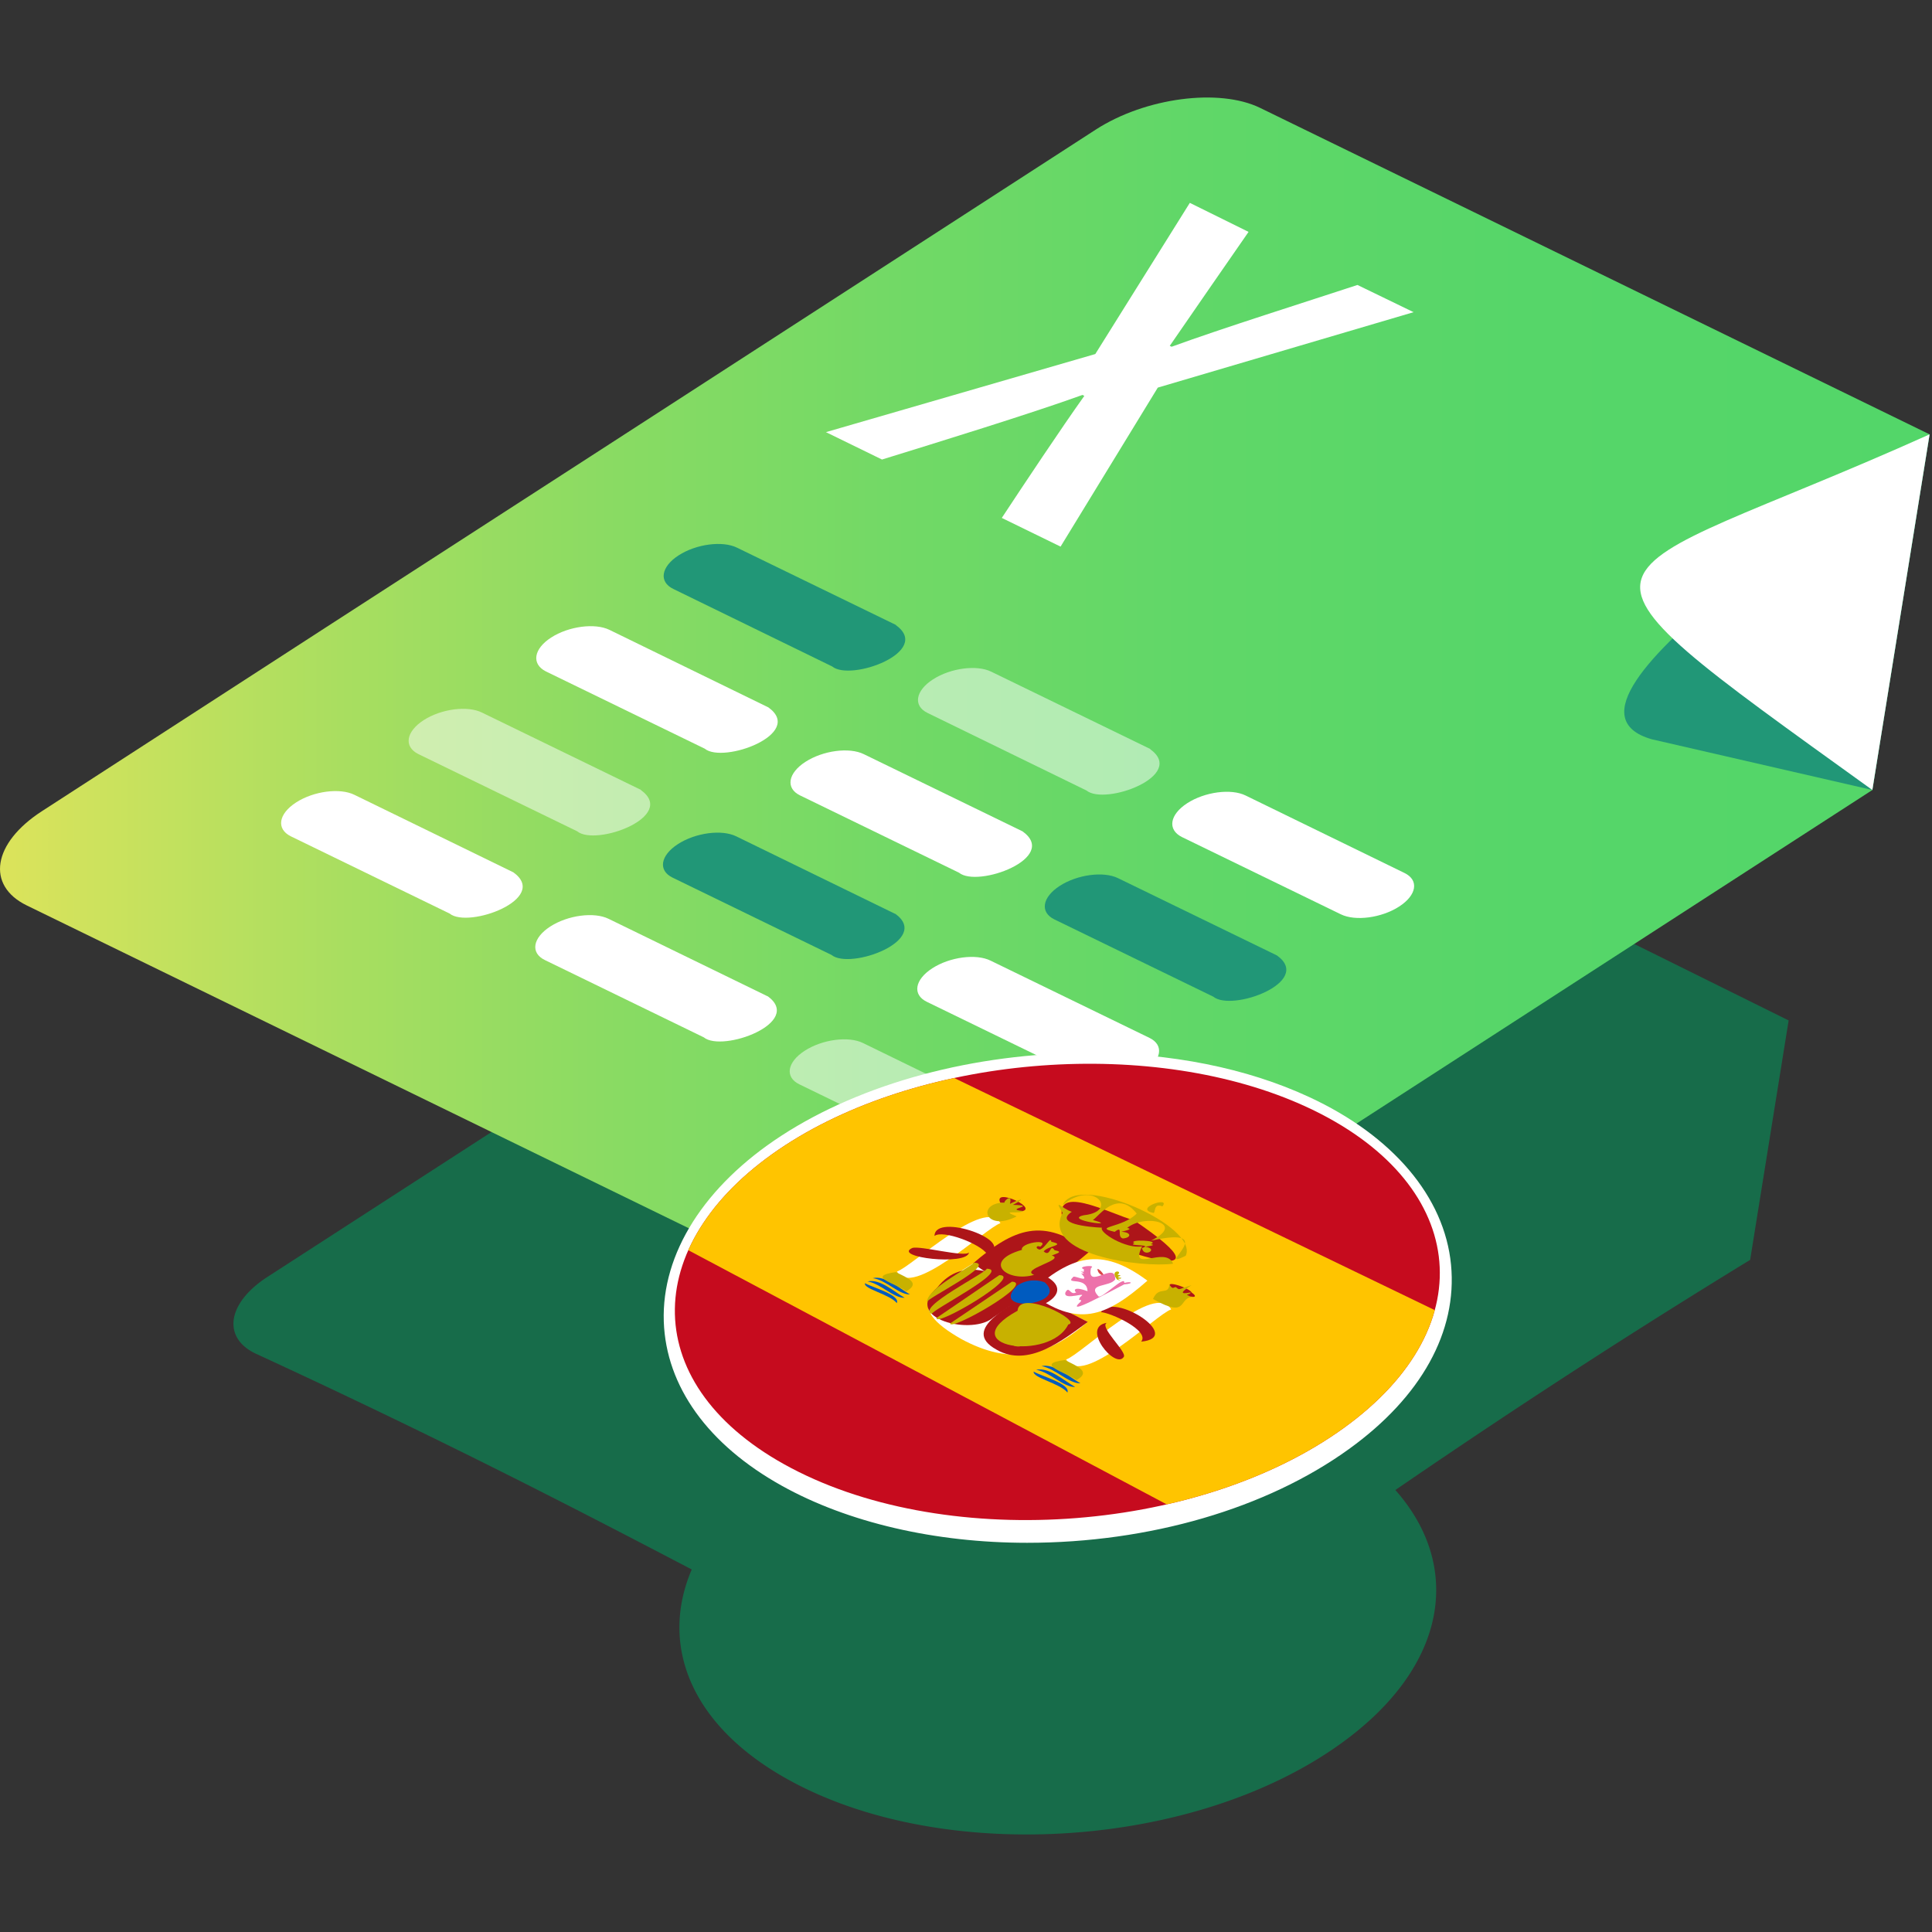 <svg id="Layer_1" data-name="Layer 1" xmlns="http://www.w3.org/2000/svg" xmlns:xlink="http://www.w3.org/1999/xlink" viewBox="0 0 400 400"><rect x="0" y="0" width="400" height="400" fill="#333333" stroke="none"/><defs><style>.cls-1{fill:none;}.cls-2{fill:#176c4a;}.cls-3{fill:url(#linear-gradient);}.cls-4{isolation:isolate;}.cls-5{fill:#219777;}.cls-6,.cls-7{fill:#fff;}.cls-6{opacity:0.5;}.cls-8{clip-path:url(#clip-path);}.cls-9{fill:#c60b1e;}.cls-10{fill:#ffc400;}.cls-11{fill:#ad1519;}.cls-12{fill:#005bbf;}.cls-13{fill:#058e6e;}.cls-14{fill:#0039f0;}.cls-15{fill:#db4446;}.cls-16{fill:#ed72aa;}.cls-17{fill:#c8b100;}</style><linearGradient id="linear-gradient" y1="149.11" x2="399.5" y2="149.11" gradientUnits="userSpaceOnUse"><stop offset="0" stop-color="#dce35b"/><stop offset="0.05" stop-color="#cde25d"/><stop offset="0.18" stop-color="#a8de60"/><stop offset="0.32" stop-color="#89db63"/><stop offset="0.47" stop-color="#71d966"/><stop offset="0.62" stop-color="#60d768"/><stop offset="0.79" stop-color="#56d669"/><stop offset="1" stop-color="#53d669"/></linearGradient><clipPath id="clip-path"><path class="cls-1" d="M278.27,295.61c-30.68,22.19-83.68,25.51-115.94,7.54-30.75-17.13-29.64-46.65.33-66.1,29.05-18.85,76.45-22.39,107.89-7.85C303.46,244.41,307.94,274.15,278.27,295.61Z"/></clipPath></defs><path class="cls-2" d="M370.32,211.27l-130.67-64.7a32.24,32.24,0,0,0-7.53,3.52L55.37,264.37c-8.27,5.35-9.42,12.48-2.55,15.83,39.81,18.34,68.56,33.33,90.4,44.74-6.67,15.55-.36,32.2,19.83,43.43,31.9,17.77,84.29,14.49,114.65-7.45,22.18-16,25.1-36.75,11.19-52.43,18.79-12.86,42.48-28.69,73.46-47.65Z"/><path class="cls-3" d="M260.9,22.34c-8.48-4.14-23.78-2.12-34,4.47L126.2,91.94c-37.69,24.32-79.68,51.51-117.51,76-10.21,6.59-11.63,15.38-3.15,19.52C64.07,216,128.19,247.28,186.88,275.88c8.47,4.14,23.79,2.13,34-4.48L387.65,163.56,399.5,89.93Z"/><g class="cls-4"><path class="cls-5" d="M185.5,129.39l-32.91-16c-3-1.48-8.45-.76-12.09,1.59s-4.15,5.47-1.11,6.95l32.9,16.05c3.87,3.18,20.76-3.07,13.21-8.54"/><path class="cls-6" d="M238.15,155.07l-32.91-16c-3-1.48-8.44-.76-12.08,1.59s-4.16,5.47-1.12,6.95l32.9,16.05c3.87,3.18,20.76-3.08,13.21-8.54"/><path class="cls-7" d="M290.8,180.75,257.89,164.7c-3-1.48-8.44-.76-12.08,1.59s-4.16,5.47-1.13,7l32.91,16c3,1.48,8.44.76,12.09-1.6s4.15-5.46,1.12-6.94"/><path class="cls-7" d="M159.09,146.46l-32.9-16.05c-3-1.47-8.45-.76-12.09,1.59S110,137.47,113,139L145.9,155c3.87,3.18,20.75-3.08,13.19-8.54"/><path class="cls-7" d="M211.74,172.14l-32.9-16c-3-1.48-8.44-.76-12.08,1.59s-4.15,5.47-1.12,6.95l32.91,16c3.87,3.19,20.75-3.07,13.19-8.53"/><path class="cls-5" d="M264.39,197.82l-32.9-16c-3-1.48-8.44-.76-12.08,1.59s-4.15,5.46-1.12,6.94l32.91,16c3.87,3.19,20.75-3.07,13.19-8.53"/><path class="cls-6" d="M132.69,163.53l-32.9-16c-3-1.48-8.44-.78-12.09,1.58s-4.14,5.47-1.11,7l32.91,16c3.87,3.18,20.75-3.08,13.19-8.54"/><path class="cls-5" d="M185.34,189.21l-32.9-16.05c-3-1.48-8.43-.76-12.08,1.6s-4.15,5.46-1.12,6.94l32.9,16c3.88,3.19,20.76-3.07,13.2-8.53"/><path class="cls-7" d="M238,214.89l-32.91-16c-3-1.48-8.43-.77-12.08,1.59s-4.15,5.47-1.11,6.94l32.9,16c3,1.48,8.44.76,12.08-1.59s4.15-5.46,1.12-6.94"/><path class="cls-7" d="M106.29,180.61,73.38,164.56c-3-1.48-8.43-.78-12.08,1.58s-4.15,5.47-1.11,7l32.9,16c3.88,3.18,20.76-3.08,13.2-8.53"/><path class="cls-7" d="M158.94,206.28,126,190.23c-3-1.47-8.43-.76-12.08,1.6s-4.15,5.46-1.11,6.94l32.9,16c3.88,3.18,20.76-3.08,13.2-8.54"/><path class="cls-6" d="M211.59,232l-32.91-16.05c-3-1.48-8.43-.76-12.08,1.6s-4.15,5.46-1.12,6.94l32.91,16c3,1.48,8.44.77,12.08-1.59s4.15-5.46,1.12-6.94"/></g><path class="cls-5" d="M399.5,89.94c-4.48,7.35-85,55.26-57.51,63.12l45.66,10.5L399.5,89.94"/><path class="cls-7" d="M399.5,89.93c-71.73,32.28-83.17,22.26-11.85,73.63Z"/><path class="cls-7" d="M292.64,64.62,281.05,59c-10.39,3.41-28.33,9.07-38.48,12.79l-.38-.19c4.32-6.31,11.92-17.24,16.31-23.59L246.34,42,226.77,73.3,171,89.47l11.61,5.67c11.18-3.46,30.67-9.46,41.5-13.37l.39.19c-4.7,6.58-12.58,18.42-17.09,25.27l12.17,5.94,20.13-32.92,53-15.63"/><path class="cls-7" d="M225.46,223c15.58,0,30.87,2.83,43.5,8.68,31.83,14.74,36.13,43.53,7.41,64.29-16.83,12.16-40.6,18.46-63.7,18.46-17.63,0-34.86-3.66-48.36-11.18-29.73-16.56-28.71-45.12.25-63.94C181,228.61,203.51,223,225.46,223m0-5v0c-23.72,0-46.92,6.24-63.64,17.11-16,10.4-24.87,24.43-24.39,38.5.46,13.41,9.14,25.49,24.44,34,13.67,7.61,31.71,11.81,50.79,11.81,25.28,0,49.56-7.08,66.63-19.41,15-10.81,22.46-24.36,21.13-38.16-1.35-14.05-12.06-26.7-29.37-34.72-12.91-6-28.68-9.14-45.59-9.14Z"/><g class="cls-8"><polygon class="cls-9" points="214.54 201.78 401.87 288.18 289.06 375.31 105.17 272.65 214.54 201.78"/><polygon class="cls-10" points="188.36 218.75 375.03 308.91 318.67 352.44 133.7 254.16 188.36 218.75"/><g id="coa"><g id="supporters"><g id="crown_left" data-name="crown left"><path class="cls-11" d="M207.09,249c-1.56-3.32,8.79,1.49,3.94,1.85C210.54,250.78,207.67,249,207.09,249Z"/></g><g id="pillar_left" data-name="pillar left"><path class="cls-12" d="M188.39,268c-2.23-1.29-5.18-4-7.69-3.37C183.47,265,186.06,268.05,188.39,268Z"/><path class="cls-12" d="M187.3,268.69c-2.23-1.29-5.17-4-7.68-3.38,2.77.46,5.35,3.47,7.68,3.38"/><path class="cls-12" d="M185.67,269.79c-1.39-1.8-6.89-2.9-6.6-4.11C180.83,266.61,186.43,268.12,185.67,269.79Z"/><path class="cls-7" d="M185.71,263.25c3.09,5.74,18.46-9.08,21.42-10C204,247.65,188.66,262.35,185.71,263.25Z"/></g><g id="ribbon_left" data-name="ribbon left"><path class="cls-11" d="M204.39,259.67c-1.39-2.16-9.21-5.12-10.91-3.78.05-5,17.43,1.2,10.91,3.78"/><path class="cls-11" d="M188.86,258.39c1.54-.57,10.9,2,11.77.91C200.22,262.14,184.71,260.29,188.86,258.39Z"/></g><g id="crown_right" data-name="crown right"><path class="cls-11" d="M244.55,267.31a6.83,6.83,0,0,1-2-.7c-1.9-1.79,3.71,0,4.17,1C249,269.21,244.75,268.38,244.55,267.31Z"/></g><g id="pillar_right" data-name="pillar right"><g id="pillar_left-2" data-name="pillar left"><path class="cls-12" d="M223.69,286.4c-2.35-1.35-5.45-4.15-8.07-3.56C218.52,283.33,221.25,286.47,223.69,286.4Z"/><path class="cls-12" d="M222.6,287.16c-2.35-1.35-5.44-4.15-8.07-3.56,2.9.49,5.63,3.63,8.07,3.56"/><path class="cls-12" d="M221,288.3c-1.49-1.89-7.17-3-7-4.32C215.85,285,221.65,286.52,221,288.3Z"/><path class="cls-7" d="M220.74,281.46c3.33,6.05,18.64-9.36,21.74-10.36C239.14,265.18,223.84,280.46,220.74,281.46Z"/></g></g><g id="ribbon_right" data-name="ribbon right"><g id="ribbon_left-2" data-name="ribbon left"><path class="cls-11" d="M227.94,271.67c1.92.07,10.21,3.81,8.33,6.1,9-.87-5.81-10.42-8.33-6.1"/><path class="cls-11" d="M232.66,280.94c.77-1-5.21-6.27-3.49-7.06C223.66,274.72,230.93,283.62,232.66,280.94Z"/></g></g></g><g id="crown_crest" data-name="crown crest"><path class="cls-11" d="M234.78,252.65c23.1,15.63-6.39,5.55-14.48.77C217.08,244.32,229.86,251.34,234.78,252.65Z"/></g><g id="shield"><g id="Granada"><path class="cls-7" d="M199.09,277.27c-12.31-7-6.21-10.32,2.4-15.71l23.69,12.14C216.72,281,209.21,282.69,199.09,277.27Z"/></g><path class="cls-11" d="M205.77,272.66c-4.15,4-19.19.46-11.72-6.08,5.37-6.92,13.32-2.7,19.18,1l-7.46,5.1"/><g id="Navarre"><path class="cls-11" d="M225.21,273.7c-5.05,3.66-12.25,9.55-18.87,5.74-7.9-4.32,3.82-9.35,6.89-11.88l12,6.14"/><path class="cls-13" d="M212.75,274.22a1.31,1.31,0,0,1,1.23-.07c1.34,1.08-2.35,1.28-1.23.07"/></g><g id="Castile"><path class="cls-11" d="M201.49,261.55c9.67,7.38,15.56,4.92,24.07-2.42C216,251.92,209.94,254.29,201.49,261.55Z"/><path class="cls-14" d="M209.8,263.76c2.73-1.5-.24-2.13-1.46-.74Z"/><path class="cls-14" d="M211.05,260.92c2.5-1.39.31-1.8-1-.49Z"/><path class="cls-14" d="M212.94,261.88c1.29-1.31,3.47-.9,1,.5Z"/></g><g id="Leon"><path class="cls-7" d="M213.22,267.56c9.82,7.43,15.71,5.16,24.34-2.41C227.8,257.89,221.79,260.08,213.22,267.56Z"/><path class="cls-15" d="M228.62,264.27c.2,0-.87-1.61-1.41-1.53C227.33,263.7,227.85,263.84,228.62,264.27Z"/><path class="cls-16" d="M230.92,264.83c-1,1.7-6,.79-3.53,3.52.55.83,5.56-4.51,5.38-2.74,1.66-.41,1.93.18,0,.3-2.71,1.35-12.74,6.94-9,3.55.3-.78-.83.27-.13-.95,1.9-1.31-3.53.94-3.07-.89.83-1.63.95.8,2.31-.1-.26.21-1.31-1.52,2.28-.19-.1-3.16-4.76-1.26-3-2.9,0-.61,3.85,1.53,1.68-.8.88.19.48-.06-.08-.41.69.08.64.31.65-.42-1.69-.66,2.76-1,1.47-.28-1,4.7,5.11-1.53,5,2.31"/><path class="cls-17" d="M231.28,264.92c1.4.53.26.06.25-.14s.39.16.66-.2c-2-.25,1-.43-.84-.65C232.69,263,229.56,262.76,231.28,264.92Z"/></g><g id="inescutcheon"><path class="cls-11" d="M217.38,264.76c5.41,3.8-5.2,7.92-8.16,5.58C203.86,266.53,214.41,262.45,217.38,264.76Z"/><path class="cls-12" d="M216.3,265.5c5.29,4.69-11.82,6.65-5.68.66A6.2,6.2,0,0,1,216.3,265.5Z"/><path class="cls-17" d="M185.45,263.37c-6.35.93.17,2.38,2.17,4C190.67,265.62,188,264.63,185.45,263.37Z"/><path class="cls-17" d="M211.81,250.72c-.61.73-5-.34-1.31,1.12-6.59,3.38-8.45-2.92-2.4-2.86-.71.14,1.64-2.32,1,.26,1.44-.78,4-1.56.62.21C215.24,249.64,207.55,250.32,211.81,250.72Z"/><path class="cls-17" d="M247.34,268.5c-1.16-.14-.94.11-1.18-.22-1.08-.34.46-.23.33-.7-2.54.51-1.73-.24.19-1.49-3,.88-2.32,1.11-3.25.38-.6.1-.7.54-1.31-.53-.26,2.4-2.19.18-3.4,3C246.43,273.28,243.63,268.29,247.34,268.5Z"/><path class="cls-17" d="M220.48,281.58c-6.57.8.41,2.64,2.39,4.16C226,284,223.06,282.88,220.48,281.58Z"/><path class="cls-17" d="M238.24,257.58c1.39.25-.71.45-1.16.54,3,.44-.3,2.35-.64.28,2.53-.86-3.25-.35-1.58-1C233.28,256.5,240.43,256.81,238.24,257.58Z"/><path class="cls-17" d="M245.49,260c-6.91,3.32,7.83-6.44-7.22-3.13,7.37-3.57-1.1-5.68-4.9-2.65,1.35.28-.51.61-1.2.8,2.26.14,2,1.27.3,1.39-1.39-.38.25-2.85-1.69-1.37-4.7-1.08,1.73-.84,4.56-3.79-4-5.07-7.78.49-9.07,1.35,6,1.58-6.41,0-1.87-1,7.43-.79,2-7.47-4.37-2.12C223,242.64,248.34,253.88,245.49,260Z"/><path class="cls-17" d="M242.88,261.64c-6.63.87-27.35-1.83-22.88-10.54-2-3.27,0-.76,1.9-.22-3.7,2.48,3.38,3.17,6.26,3.3-.73.95,5,4.48,8.31,3.86C233.62,263.8,241.35,257.78,242.88,261.64Z"/><path class="cls-17" d="M238.83,251.13c.42-.06,0-2.14,1.83-1.36C242.54,247.51,234.46,250.25,238.83,251.13Z"/><path class="cls-17" d="M201.69,261.41c-1.78,1.53-9.85,5.53-9.76,8.16C191.59,268.94,206.54,261.65,201.69,261.41Z"/><path class="cls-17" d="M204.3,262.67c0,.81-14.83,8.1-11.36,9.38C192.51,271.42,209.47,262.88,204.3,262.67Z"/><path class="cls-17" d="M206.91,264l-13,8.86C193.33,275,211.93,264.13,206.91,264Z"/><path class="cls-17" d="M209.53,265.35,196.72,274C196.57,275.73,214.38,265.67,209.53,265.35Z"/><path class="cls-17" d="M207.19,276.24c-1.07-.29-.09,1.48.52.84A2.1,2.1,0,0,1,207.19,276.24Z"/><path class="cls-17" d="M221.17,274.23c-3.8,7.72-24.28,4.7-10.49-2.86C211,266.75,224.28,273.58,221.17,274.23Z"/><path class="cls-17" d="M209.94,278.25c-.87.45,1.82.81,1.46.19A7,7,0,0,1,209.94,278.25Z"/><path class="cls-17" d="M211.58,258.77c-8.43,2.41-3,6.82,2.52,5.17-3.07-1.14,6.69-3.15,3.66-4,1-.44,2.51-.73.57-1.1-1-1.54-.76,1.57-2.25.25.91-1.19,4.73-1.3,1.58-2-.14-1.24-1.18,1.29-2.4,1.63-1-.22-.72-1,.13-.6C217.57,256.33,211.11,257.33,211.58,258.77Z"/></g></g></g></g></svg>